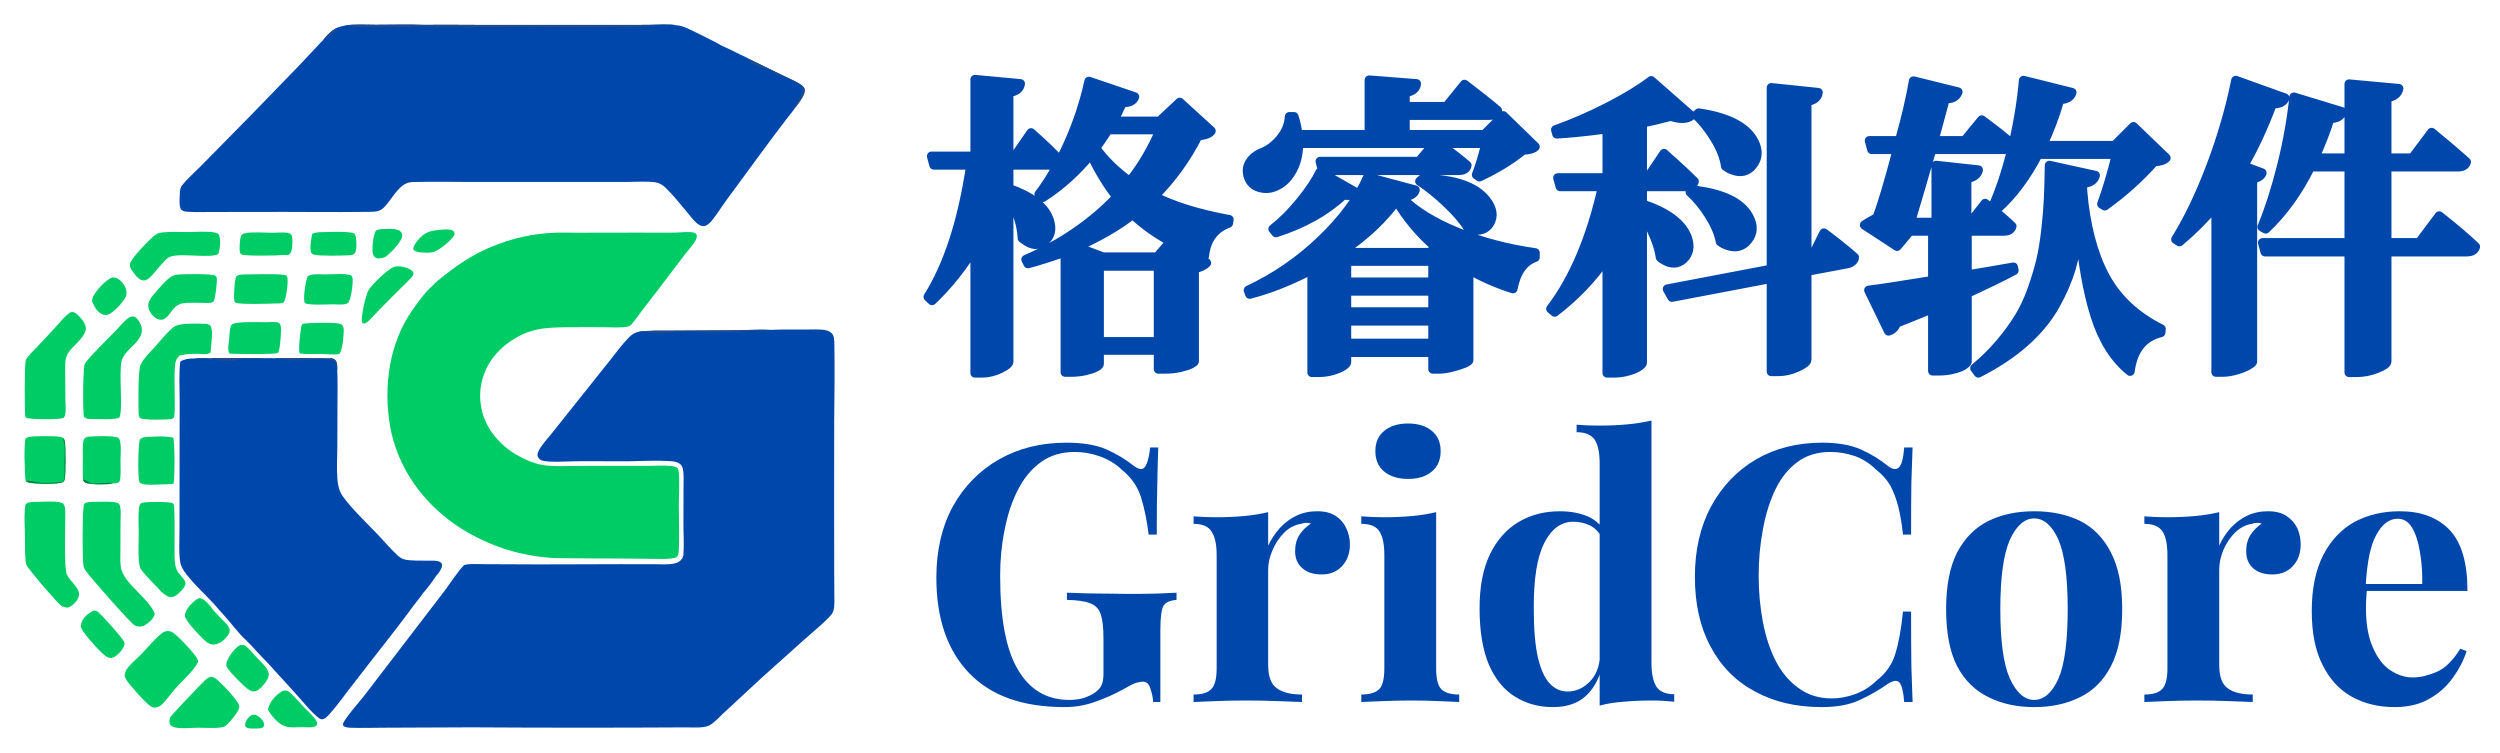 <svg xmlns="http://www.w3.org/2000/svg" xmlns:xlink="http://www.w3.org/1999/xlink" version="1.0" x="0" y="0" width="2400" height="722.956" viewBox="25.57 81.493 288.859 87.013" preserveAspectRatio="xMidYMid meet" color-interpolation-filters="sRGB"><g><defs><linearGradient id="92" x1="0%" y1="0%" x2="100%" y2="0%"><stop offset="0%" stop-color="#fa71cd"></stop> <stop offset="100%" stop-color="#9b59b6"></stop></linearGradient><linearGradient id="93" x1="0%" y1="0%" x2="100%" y2="0%"><stop offset="0%" stop-color="#f9d423"></stop> <stop offset="100%" stop-color="#f83600"></stop></linearGradient><linearGradient id="94" x1="0%" y1="0%" x2="100%" y2="0%"><stop offset="0%" stop-color="#0064d2"></stop> <stop offset="100%" stop-color="#1cb0f6"></stop></linearGradient><linearGradient id="95" x1="0%" y1="0%" x2="100%" y2="0%"><stop offset="0%" stop-color="#f00978"></stop> <stop offset="100%" stop-color="#3f51b1"></stop></linearGradient><linearGradient id="96" x1="0%" y1="0%" x2="100%" y2="0%"><stop offset="0%" stop-color="#7873f5"></stop> <stop offset="100%" stop-color="#ec77ab"></stop></linearGradient><linearGradient id="97" x1="0%" y1="0%" x2="100%" y2="0%"><stop offset="0%" stop-color="#f9d423"></stop> <stop offset="100%" stop-color="#e14fad"></stop></linearGradient><linearGradient id="98" x1="0%" y1="0%" x2="100%" y2="0%"><stop offset="0%" stop-color="#009efd"></stop> <stop offset="100%" stop-color="#2af598"></stop></linearGradient><linearGradient id="99" x1="0%" y1="0%" x2="100%" y2="0%"><stop offset="0%" stop-color="#ffcc00"></stop> <stop offset="100%" stop-color="#00b140"></stop></linearGradient><linearGradient id="100" x1="0%" y1="0%" x2="100%" y2="0%"><stop offset="0%" stop-color="#d51007"></stop> <stop offset="100%" stop-color="#ff8177"></stop></linearGradient><linearGradient id="102" x1="0%" y1="0%" x2="100%" y2="0%"><stop offset="0%" stop-color="#a2b6df"></stop> <stop offset="100%" stop-color="#0c3483"></stop></linearGradient><linearGradient id="103" x1="0%" y1="0%" x2="100%" y2="0%"><stop offset="0%" stop-color="#7ac5d8"></stop> <stop offset="100%" stop-color="#eea2a2"></stop></linearGradient><linearGradient id="104" x1="0%" y1="0%" x2="100%" y2="0%"><stop offset="0%" stop-color="#00ecbc"></stop> <stop offset="100%" stop-color="#007adf"></stop></linearGradient><linearGradient id="105" x1="0%" y1="0%" x2="100%" y2="0%"><stop offset="0%" stop-color="#b88746"></stop> <stop offset="100%" stop-color="#fdf5a6"></stop></linearGradient></defs><g fill="#0047AB" class="icon-text-wrapper icon-svg-group iconsvg" transform="translate(28.402,84.325)"><g class="iconsvg-imagesvg" transform="translate(0,0)"><g><rect fill="#0047AB" fill-opacity="0" stroke-width="2" x="0" y="0" width="93.6" height="81.35" class="image-rect"></rect> <svg x="0" y="0" width="93.6" height="81.35" filtersec="colorsb7401244666" class="image-svg-svg primary" style="overflow: visible;"><svg xmlns="http://www.w3.org/2000/svg" viewBox="4.731 5.181 2036.791 1770.217" preserveAspectRatio="none" display="block"><path fill="#0047AB" d="M 1880.63 772.997 C 1909.23 771.598 1938.1 772.058 1966.74 772.138 C 1983.76 772.186 2003.34 770.552 2020.05 773.989 C 2025.32 775.074 2029.94 777.557 2033.91 781.187 C 2040.49 787.196 2040.77 798.307 2040.93 806.737 C 2042.2 872.601 2041.12 938.739 2040.53 1004.62 L 2040.37 1210.03 L 2040.57 1371.26 L 2040.87 1434.91 C 2040.89 1446.98 2041.59 1459.53 2040.22 1471.53 C 2039.02 1481.98 2035.05 1487.74 2027.89 1495.13 C 2008.64 1514.97 1986.51 1532.85 1965.82 1551.18 L 1860.29 1645.74 C 1827.29 1675.63 1795.22 1706.55 1762.33 1736.57 C 1751.44 1746.5 1739.54 1760.48 1726.49 1767.4 C 1712.28 1774.93 1683.47 1772.23 1667.26 1772.39 C 1488.02 1773.44 1308.78 1773.4 1129.54 1772.26 L 910.684 1773.21 C 882.328 1773.22 853.551 1774.34 825.249 1773.32 C 819.698 1773.11 810.308 1772.68 806.426 1768.38 C 805.38 1767.23 805.285 1765.46 805.471 1763.96 C 806.779 1753.41 849.151 1705.25 858.461 1693.22 L 1059.19 1431.37 C 1070.94 1416.15 1098.78 1373.67 1110.64 1363.92 L 1111.91 1363.63 C 1126.05 1360.6 1142.2 1361.99 1156.67 1362.01 L 1225.46 1362.3 C 1317.82 1363.2 1410.28 1361.89 1502.65 1362.02 L 1585.74 1362.11 C 1602.66 1362.12 1622.02 1363.76 1638.55 1360.36 C 1646.73 1358.68 1652.83 1355.53 1657.71 1348.44 C 1660.18 1344.87 1661.06 1341.89 1661.41 1337.58 C 1663.46 1312.46 1661.32 1284.28 1661.45 1258.76 L 1661.7 1166.7 C 1661.61 1152.87 1662.96 1136.01 1659.96 1122.49 C 1658.57 1116.24 1655.56 1111.3 1649.96 1108.05 C 1641.75 1103.3 1630.31 1103.11 1621.11 1102.6 C 1588.82 1100.82 1556.01 1103.04 1523.68 1103.32 C 1479.54 1103.71 1435.32 1102.69 1391.22 1103.27 C 1370.03 1103.55 1324.42 1106.75 1306.34 1101.58 C 1301.8 1100.28 1296.74 1096.02 1295.21 1091.48 C 1293.25 1085.67 1296.04 1079.58 1298.82 1074.55 C 1306.95 1059.82 1319.38 1047.04 1329.8 1033.91 L 1386.18 963.179 L 1476.38 850.031 C 1491.74 830.897 1506.47 810.193 1523.62 792.694 C 1529.64 786.552 1536.56 781.159 1544.9 778.691 C 1546.43 778.24 1546.16 778.347 1547.92 778.067 C 1561.42 773.966 1620.57 774.97 1637.99 774.859 L 1791.96 773.961 C 1821.35 773.805 1851.32 771.523 1880.63 772.997 z"></path><path fill="#1f4c8c" d="M 1547.92 778.067 C 1561.42 773.966 1620.57 774.97 1637.99 774.859 L 1791.96 773.961 C 1821.35 773.805 1851.32 771.523 1880.63 772.997 C 1877.05 775.909 1853.44 774.573 1847.4 774.831 C 1833.14 775.439 1818.93 777.076 1804.67 777.832 C 1784.51 778.901 1764.03 779.045 1743.84 779.128 C 1715.19 779.244 1686.37 777.069 1657.76 777.55 C 1638.24 777.878 1618.65 781.522 1599.2 781.431 C 1582.07 781.35 1565.04 778.36 1547.92 778.067 z"></path><path fill="#0047AB" d="M 1011.37 6.106 C 1066.68 5.519 1122.06 6.332 1177.38 6.325 L 1487.38 6.18 C 1516.24 6.237 1545.13 6.423 1574 6.07 C 1590.31 5.87 1628.06 3.711 1642.27 6.952 C 1651.62 7.39 1660.19 10.231 1668.85 13.644 C 1677.44 17.029 1752.48 54.283 1755.77 57.401 C 1771.65 64.389 1787.22 72.259 1802.79 79.922 C 1810.7 83.819 1819.72 87.45 1827.1 92.15 L 1911.75 133.427 C 1925.36 140.096 1940.42 146.143 1953.25 154.154 C 1957.47 156.793 1964.04 161.326 1965.74 166.078 C 1968.15 172.825 1964.11 182.102 1960.79 187.962 C 1955.93 196.558 1949.65 204.56 1943.86 212.549 C 1935.94 224.009 1926.68 234.869 1918.25 245.986 C 1896.85 274.2 1875.18 302.529 1854.44 331.225 L 1768.03 448.882 C 1755.94 465.345 1745.37 483.185 1732.36 498.92 C 1727.61 504.659 1719.95 511.782 1712.11 512.108 C 1706 512.362 1700.05 508.754 1695.52 505.005 C 1685.57 496.787 1677.83 485.544 1669.56 475.717 C 1652.63 455.608 1634.86 433.109 1615.89 414.982 C 1608.86 408.265 1600.34 403.137 1590.55 401.86 C 1567.92 398.907 1540.23 400.973 1517.14 401.014 L 1379.24 401.06 L 1128.59 401.045 C 1080.96 400.969 1033.13 399.924 985.527 401.121 C 978.214 401.305 971.489 401.74 964.668 404.696 C 942.195 414.437 926.329 446.769 909.29 464.415 C 897.968 476.14 885.974 475.986 870.807 476.192 C 778.916 477.441 686.911 475.931 595.001 476.35 C 554.835 476.672 514.667 476.744 474.5 476.567 C 454.222 476.5 433.215 477.485 413.028 475.856 C 408.05 475.454 402.248 474.472 398.762 470.56 C 392.94 464.027 394.616 442.637 395.01 434.335 C 395.368 426.783 395.397 416.648 400.209 410.482 C 414.609 392.029 433.611 376.01 449.96 359.224 L 573.86 233.385 L 695.404 108.006 L 738.283 62.412 C 744.147 56.248 749.736 49.571 756.017 43.839 C 764.374 32.206 779.579 17.287 793.302 12.466 C 798.78 10.522 803.979 8.926 809.716 7.958 C 829.221 3.67 867.661 5.903 888.595 5.868 C 929.386 5.8 970.619 4.642 1011.37 6.106 z"></path><path fill="#1f4c8c" d="M1011.37 6.106C1066.68 5.519 1122.06 6.332 1177.38 6.325L1487.38 6.18C1516.24 6.237 1545.13 6.423 1574 6.07 1590.31 5.87 1628.06 3.711 1642.27 6.952 1624.17 7.779 1605.99 6.587 1587.87 7.187 1577.06 7.545 1567.13 11.519 1556.62 11.95 1516.58 13.592 1473.58 10.924 1433 11.28 1335.92 12.331 1238.84 12.52 1141.75 11.847 1130.24 13.467 1117.06 12.179 1105.36 12.11 1083.93 11.984 1062.4 12.338 1040.98 11.786 1030.79 11.522 1020.62 10.514 1010.42 10.386 994.798 10.19 979.067 11.236 963.425 11.398 939.399 11.647 915.37 11.13 891.352 11.372 875.694 11.53 859.907 12.459 844.262 11.811 832.57 11.327 821.304 8.966 809.716 7.958 829.221 3.67 867.661 5.903 888.595 5.868 929.386 5.8 970.619 4.642 1011.37 6.106zM1827.1 92.15 1911.75 133.427C1925.36 140.096 1940.42 146.143 1953.25 154.154 1957.47 156.793 1964.04 161.326 1965.74 166.078 1968.15 172.825 1964.11 182.102 1960.79 187.962 1955.93 196.558 1949.65 204.56 1943.86 212.549 1943.55 211.22 1942.93 209.289 1943.28 207.904 1944.87 201.593 1951.81 193.193 1955.07 187.229 1957.54 182.718 1959.21 178.053 1960.81 173.179 1959.72 168.447 1959.32 163.986 1957.43 159.43 1949.6 152.889 1908.84 133.941 1897.98 129.766 1899.35 131.394 1900.13 132.189 1900.89 134.195 1892.33 130.329 1885.61 123.178 1877.18 119.17 1871.17 116.31 1863.7 115.576 1857.27 113.684 1848.06 110.971 1839.92 106.602 1831.54 102.033 1830.82 100.316 1831.23 100.973 1830.19 99.616 1828.06 96.841 1827.23 95.675 1827.1 92.15zM756.017 43.839C764.374 32.206 779.579 17.287 793.302 12.466 786.453 20.351 779.703 28.865 771.106 34.928 767.137 37.727 762.684 39.439 758.826 42.45 757.944 43.139 757.069 43.493 756.017 43.839z"></path><path fill="#0047AB" d="M 632.324 844.171 C 653.769 843.816 675.493 844.549 696.882 843.628 C 716.269 844.282 735.668 844.524 755.065 844.354 C 761.663 844.348 769.466 845.184 775.888 844.26 C 780.846 845.224 784.385 846.133 787.308 850.517 C 791.545 856.871 791.003 865.925 791.02 873.257 C 792.421 903.002 791.739 932.936 791.575 962.706 C 791.677 997.885 791.565 1033.06 791.24 1068.24 C 791.04 1095.09 789.284 1122.89 791.579 1149.61 C 792.489 1160.21 794.528 1171.13 798.859 1180.9 C 810.118 1206.32 872.356 1265.81 894.5 1289.2 C 910.261 1305.85 924.914 1323.52 941.82 1339.08 C 946.662 1343.53 951.94 1347.76 958.339 1349.69 C 973.507 1354.26 1006.16 1353 1023.11 1353.21 C 1030.76 1353.3 1039.67 1352.69 1046.96 1355.34 C 1051.39 1356.95 1054.53 1359.9 1054.6 1364.87 C 1054.71 1372.39 1045.77 1385.81 1040.33 1390.78 C 1040.16 1390.93 1039.95 1391.02 1039.76 1391.14 C 1032.41 1403.27 1017.04 1423.44 1007.5 1433.91 C 1000.31 1445 991.234 1454.79 983.468 1465.46 C 951.18 1509.85 917.172 1552.81 883.374 1596.04 L 820.144 1677.52 C 805.622 1696.45 791.776 1715.84 776 1733.8 C 770.765 1739.76 762.988 1750.01 754.946 1751.77 C 750.725 1752.69 748.009 1751.29 744.719 1748.86 C 725.803 1734.89 702.513 1705.1 685.68 1686.64 L 615.338 1609.45 C 606.653 1600 597.167 1591.18 588.668 1581.59 C 580.039 1571.62 570.855 1562.22 561.527 1552.9 C 544.399 1537.82 525.054 1511.24 508.771 1493.42 C 499.649 1483.73 491.065 1473.45 482.306 1463.43 C 461.58 1440.49 438.84 1420.62 419.095 1396.38 C 410.114 1385.76 402.274 1376.2 397.6 1362.98 C 391.748 1342.81 394.493 1295.13 394.441 1272.22 L 394.601 1094.6 L 394.873 950.621 C 394.771 918.229 392.632 884.823 396.331 852.636 C 408.175 845.894 418.439 844.634 431.834 844.89 C 440.951 843.493 451.382 844.191 460.656 843.742 C 467.268 844.782 474.49 844.074 481.188 843.884 C 493.295 844.106 505.406 844.089 517.512 843.833 L 519.674 843.621 C 549.023 844.813 578.356 843.09 607.678 844.15 C 615.856 844.069 624.161 843.691 632.324 844.171 z"></path><path fill="#1f4c8c" d="M632.324 844.171C653.769 843.816 675.493 844.549 696.882 843.628 716.269 844.282 735.668 844.524 755.065 844.354 761.663 844.348 769.466 845.184 775.888 844.26 780.846 845.224 784.385 846.133 787.308 850.517 791.545 856.871 791.003 865.925 791.02 873.257 786.526 866.897 789.254 856.175 782.552 851.172 771.527 842.942 698.188 850.247 679.165 849.745 668.588 849.466 658.83 846.66 648.457 845.8 644.028 845.432 635.77 846.701 632.324 844.171zM517.512 843.833 519.674 843.621C549.023 844.813 578.356 843.09 607.678 844.15 603.524 847.168 568.369 845.156 559.855 845.835 547.048 846.856 534.491 850.557 521.646 851.087 513.192 851.436 504.813 850.544 496.471 849.203 488.079 847.854 479.289 845.455 470.802 845.199 458.049 844.814 444.436 846.968 431.834 844.89 440.951 843.493 451.382 844.191 460.656 843.742 467.268 844.782 474.49 844.074 481.188 843.884 493.295 844.106 505.406 844.089 517.512 843.833z"></path><path fill="#00CC66" d="M1166.04 569.458C1207.37 551.442 1248.28 538.716 1293.09 532.612 1309.81 530.341 1326.64 528.947 1343.5 528.436 1361.16 527.992 1378.9 528.738 1396.57 528.671L1547.39 528.415C1578.15 528.408 1608.97 528.82 1639.73 528.441 1651.21 528.299 1662.76 526.755 1674.22 526.963 1679.06 527.051 1685.19 527.27 1689.65 529.232 1692.05 530.289 1693.94 532.139 1694.72 534.673 1696.19 539.404 1693.77 544.858 1691.41 548.869 1684.81 560.076 1675.33 570.46 1667.29 580.734 1655.49 595.849 1643.84 611.084 1632.35 626.438 1608.55 658.205 1584.41 689.727 1559.95 720.998 1550.89 732.699 1542.63 745.399 1532.97 756.581 1529.72 760.341 1527.28 763.076 1522.35 764.417 1507.16 768.546 1477.68 766.191 1460.99 766.194 1430.37 766.2 1399.72 765.83 1369.1 766.25 1310.28 767.055 1271.89 769.223 1222.17 804.772 1203.89 817.844 1186.42 835.39 1174.64 854.679 1151.28 892.923 1144.57 935.169 1155.45 978.614 1166.91 1024.36 1200.95 1062.92 1240.89 1086.58 1260.64 1098.29 1283.65 1108.31 1306.28 1112.44 1333.48 1117.41 1371.54 1114.93 1399.69 1114.96L1569.11 1114.91C1586.92 1114.84 1624.2 1112.24 1639.73 1116.97 1645.75 1118.8 1647.37 1120.08 1648.86 1126.21 1652.68 1141.86 1649.82 1195.11 1649.8 1214.17 1649.78 1251.14 1651.6 1291.13 1649.8 1327.68 1649.58 1332.07 1649.06 1337.82 1646.76 1341.61 1644.46 1345.38 1639.05 1346.41 1634.99 1347.16 1619.73 1349.96 1602.83 1348.71 1587.33 1348.68 1557.43 1348.64 1527.54 1348.35 1497.65 1347.81 1456.91 1347.46 1416.24 1347.93 1375.49 1347.19 1359.86 1346.9 1344.2 1347.24 1328.6 1346.13 1241.83 1340.27 1158.24 1311.14 1086.61 1261.82 1002.46 1202.64 941.363 1116.26 923.695 1013.96 906.881 916.594 921.443 806.247 979.421 724.083 993.827 703.667 1009.66 680.632 1028.49 664.023 1038.02 653.29 1050.58 643.474 1061.85 634.613 1094.76 608.719 1127.88 587.025 1166.04 569.458zM175.385 1205.52C188.645 1205.34 229.446 1203.3 239.704 1208.32 243.996 1210.42 244.974 1215.37 245.668 1219.69 247.549 1231.42 246.22 1244.71 246.135 1256.65L245.841 1325.3C245.801 1339.12 244.996 1353.54 246.562 1367.26 251.521 1410.72 318.518 1446.83 332.377 1487.52 327.635 1501.71 316.998 1509.86 304.419 1517.06 296.877 1519.42 289.303 1520.11 282.109 1516.17 270.638 1509.87 177.805 1403.31 164.16 1385.96 160.391 1381.16 154.787 1374.37 153.293 1368.38 149.868 1354.62 149.787 1216.73 154.601 1210.91 159.24 1205.3 168.814 1205.8 175.385 1205.52zM10.674 994.777C8.777 993.813 8.055 993.513 7.083 991.454 4.316 985.591 4.832 857.162 7.76 849.152 9.423 844.603 13.906 839.655 17.056 836.032 24.08 827.954 32.003 820.549 39.351 812.752 52.71 798.579 65.708 784.128 79.144 770.003 88.861 759.788 97.631 748.605 107.767 738.804 112.057 734.656 116.437 730.888 121.727 728.076 127.833 727.496 132.245 729.814 136.889 733.632 145.235 740.494 158.443 756.718 158.991 767.766 159.858 785.219 138.286 804.104 127.174 815.782 108.215 834.856 106.894 845.338 106.971 871.53L107.552 948.342C107.663 959.602 109.112 972.049 107.571 983.161 106.98 987.422 106.008 990.486 103.474 993.974 93.609 999.213 23.444 998.058 10.674 994.777zM395.208 837.153C390.314 841.411 386.765 846.251 384.899 852.5 377.715 876.575 386.562 984.036 379.975 993.48 377.805 996.591 373.529 997.191 370.01 997.618 359.788 998.857 301.279 1000.35 295.232 994.43 291.272 990.554 291.442 981.805 291.465 976.559 291.559 954.661 289.407 875.284 296.929 859.939 304.926 843.624 319.988 829.725 332.139 816.34 343.888 803.397 354.401 789.639 366.857 777.304 372.281 771.934 378.527 765.811 385.577 762.641 400.758 755.815 436.651 757.151 453.672 757.362 459.15 757.43 468.492 757.727 472.026 762.516 480.725 774.304 473.081 812.943 472.735 828.02L472.712 829.522C467.861 834.467 461.44 833.669 454.96 833.951 436.082 832.054 413.667 833.269 395.208 837.153zM34.206 1205.44C50.003 1205.09 85.607 1202.57 99.035 1208.12 108.764 1212.14 107.205 1232 107.25 1240.9 107.382 1267.08 103.943 1368.77 110.758 1386.52 117.075 1402.97 134.515 1413.69 140.551 1430.15 142.742 1436.13 142.19 1442.02 139.463 1447.72 134.464 1458.18 124.492 1467.62 113.572 1471.27 106.923 1470.85 101.218 1469.94 95.884 1465.65 83.668 1455.82 16.878 1377.48 10.715 1366.1 8.344 1361.72 7.782 1357.05 7.294 1352.18 5.416 1333.44 6.314 1313.66 5.974 1294.79 5.57 1272.28 3.886 1248.85 5.322 1226.43 5.593 1222.2 5.82 1213.66 8.814 1210.48 14.176 1204.78 26.889 1205.7 34.206 1205.44zM274.03 739.277C276.789 739.284 279.968 739.103 282.463 740.472 289.165 744.15 296.007 755.665 298.144 762.8 309.656 801.233 257.46 818.387 249.089 850.383 241.18 880.61 253.14 975.052 243.255 993.087 234.403 999.708 189.958 996.96 176.864 997.066 173.514 997.14 170.163 997.059 166.821 996.825 162.801 996.521 156.713 995.405 154.46 991.55 150.697 985.109 151.7 868.865 155.849 859.543 161.809 846.15 221.37 788.14 235.69 773.3 243.748 764.949 251.103 755.549 259.794 747.874 264.233 743.955 268.407 741.261 274.03 739.277zM361.874 1530.3C366.345 1530.27 370.406 1530.39 374.609 1532.11 385.828 1536.73 435.116 1589.27 439.826 1600.96 441.043 1603.97 441.782 1606.47 440.353 1609.51 431.225 1628.95 398.534 1658.09 383.469 1675.38 372.346 1688.14 360.295 1705.83 347.998 1716.7 344.516 1719.79 340.177 1721.03 335.846 1722.47 331.733 1722.76 328.257 1722.75 324.459 1720.94 311.994 1715 270.485 1667.48 261.635 1654.18 259.271 1650.63 257.78 1646.6 256.27 1642.63 257.19 1637.27 258.359 1631.14 261.44 1626.54 270.799 1612.57 286.486 1600.6 298.249 1588.51 314.815 1571.5 330.212 1551.79 348.661 1536.77 352.846 1533.37 356.594 1531.48 361.874 1530.3zM348.346 1430.94C338.035 1419.04 298.466 1381.17 294.995 1369.91 289.378 1351.69 291.92 1303.17 291.868 1282.28 291.822 1263.32 290.546 1243.4 292.193 1224.54 292.607 1219.79 293.272 1215.02 295.398 1210.72 297.842 1208.96 299.973 1207.99 302.916 1207.27 312.101 1205.04 371.417 1204.67 377.144 1208.74 379.904 1210.69 380.281 1213.15 381.057 1216.3 382.597 1248.9 381.787 1281.76 381.949 1314.41 382.032 1331.08 381.014 1349.47 384.134 1365.9 385.262 1371.84 387.773 1377.43 391.136 1382.44 403.751 1401.23 419.891 1405.82 400.07 1427.62 393.803 1434.51 384.324 1444.09 374.541 1444.95 365.031 1445.79 355.103 1436.79 348.346 1430.94zM354.188 602.789C341.986 614.716 328.752 634.326 317.261 643.511 312.904 646.993 307.789 649.285 302.11 648.501 290.947 646.96 282.81 634.502 276.724 626.061 272.094 619.641 268.392 614.778 270.015 606.39 272.641 592.818 322.527 541.484 334.76 533.148 340.644 529.138 347.244 528.458 354.164 527.755 373.622 525.777 394.191 527.09 413.766 526.993 432.682 526.9 465.558 524.577 482.742 528.1 486.153 528.8 491.164 529.815 493.026 532.982 499.397 543.819 495.831 570.101 492.327 581.795 476.204 594.098 397.847 579.327 372.387 588.545 364.498 591.401 359.428 596.46 354.188 602.789zM472.197 1645.18C480.698 1645 485.67 1649.45 491.647 1654.82 503.218 1665.21 544.856 1707.13 544.885 1720.51 544.907 1730.52 523.498 1756.14 515.762 1763.8 512.787 1766.75 509.361 1769.65 505.352 1771.03 491.927 1775.65 457.573 1773.21 441.5 1773.24 425.126 1773.19 392.212 1777.07 377.966 1770.86 374.354 1769.29 371.429 1766.95 370.073 1763.15 368.099 1757.63 369.412 1751.01 371.919 1745.87 373.857 1741.9 451.042 1660.51 458.849 1653.5 463.122 1649.66 466.76 1647.2 472.197 1645.18zM397.531 633.422C411.096 632.842 476.263 631.307 484.728 636.864 487.223 638.502 487.82 640.455 488.197 643.304 489.26 651.329 484.684 696.453 480.222 701.459 478.306 703.61 475.46 704.445 472.699 704.865 465.974 705.889 458.519 705.137 451.713 705.014 438.586 704.776 425.425 704.445 412.306 705.146 398.254 705.897 389.539 708.666 379.917 719.322 371.497 728.336 363.403 745.923 349.894 747.432 342.881 748.215 335.991 744.704 330.712 740.379 322.589 733.727 316.614 723.866 315.918 713.253 315.236 702.872 321.542 693.225 328.01 685.642 338.983 672.777 361.919 644.21 377.129 637.088 383.503 634.103 390.634 633.963 397.531 633.422zM7.761 1153.01C4.638 1141.4 2.972 1051.88 7.58 1046.13 9.253 1044.04 13.617 1042.68 16.094 1042.09 26.745 1039.57 77.497 1039.81 89.489 1041.15 94.175 1041.67 98.542 1042.48 102.645 1044.95 104.798 1048.2 105.831 1051.15 106.372 1055.01 108.304 1068.8 108.455 1135.3 105.941 1147.72 105.39 1150.44 104.666 1152.47 103.123 1154.77 91.011 1162.5 31.127 1160.26 15.976 1156.82 12.902 1156.12 10.071 1155.22 7.761 1153.01z"></path><path fill="#057f41" d="M 102.645 1044.95 C 104.798 1048.2 105.831 1051.15 106.372 1055.01 C 108.304 1068.8 108.455 1135.3 105.941 1147.72 C 105.39 1150.44 104.666 1152.47 103.123 1154.77 C 91.011 1162.5 31.127 1160.26 15.976 1156.82 C 12.902 1156.12 10.071 1155.22 7.761 1153.01 C 20.057 1150.49 34.249 1156.78 47.576 1157.47 C 65.863 1158.42 83.651 1156.9 101.742 1154.34 C 103.557 1151.82 104.264 1148.63 104.569 1145.58 C 105.94 1131.84 104.947 1118.01 105.069 1104.25 C 105.19 1090.56 106.219 1076.66 105.433 1063 C 105.125 1057.66 101.832 1051.22 102.425 1046.34 C 102.481 1045.87 102.572 1045.41 102.645 1044.95 z"></path><path fill="#00CC66" d="M 151.937 1149.69 C 150.621 1130.71 151.417 1111.48 151.492 1092.46 C 151.539 1080.46 150.581 1067.25 152.221 1055.4 C 152.678 1052.1 153.542 1048.54 155.724 1045.92 C 158.813 1042.21 164.26 1041.39 168.796 1041.15 C 183.958 1040.36 228.613 1038.23 240.94 1044.48 C 244.218 1048.48 245.405 1053.57 246.041 1058.62 C 247.814 1072.69 246.109 1087.77 246.022 1102 C 245.938 1115.9 247.151 1130.49 245.717 1144.29 C 245.315 1148.15 244.8 1152.73 242.327 1155.82 C 237.101 1159.12 231.742 1159.12 225.774 1159.25 C 213.605 1162.06 169.187 1162.68 157.758 1157.02 C 154.336 1155.32 153.14 1153.2 151.937 1149.69 z"></path><path fill="#057f41" d="M 151.937 1149.69 C 161.94 1149.63 165.144 1157.63 173.951 1158.81 C 183.579 1160.1 220.184 1155.31 225.774 1159.25 C 213.605 1162.06 169.187 1162.68 157.758 1157.02 C 154.336 1155.32 153.14 1153.2 151.937 1149.69 z"></path><path fill="#00CC66" d="M328.244 1041.44C344.783 1040.64 362.56 1040.3 378.797 1043.79 382.639 1059.57 382.924 1144.11 379.538 1159.81 368.163 1161.4 356.582 1161.35 345.115 1161.66 331.502 1161.88 312.474 1164.21 299.641 1159.72 297.344 1158.92 294.813 1157.78 293.771 1155.52 288.954 1145.07 290.436 1059.03 294.882 1048.18 302.653 1040.59 317.988 1041.87 328.244 1041.44zM626.027 753.086C630.932 753.284 641.639 752.606 645.227 756.038 650.921 761.484 649.73 773.819 649.384 781.026 648.954 790.002 647.183 825.733 641.61 830.921 637.057 835.158 532.777 833.572 520.645 832.697L519.97 832.389C513.291 820.838 519.653 801.974 519.828 789.095 519.833 788.76 519.83 788.426 519.831 788.091 520.688 779.922 520.614 766.554 525.651 759.921 533.27 749.887 608.492 754.932 624.695 753.232L626.027 753.086zM565.469 633.478C580.747 633.427 654.282 631.121 662.614 636.243 664.911 637.656 665.428 640.163 665.883 642.671 667.855 653.516 662.845 694.348 656.898 703.291 650.617 707.507 640.862 706.445 633.5 706.6 618.706 707.387 545.782 709.283 535.693 704.793 533.612 703.867 533.038 702.616 532.437 700.509 530.044 692.117 532.698 644.691 537.508 638.351 541.736 632.777 558.824 633.688 565.469 633.478zM759.597 633.498C776.276 633.598 812.017 630.238 825.961 635.947 828.822 638.824 829.391 642.105 829.734 646.061 830.69 657.055 826.054 697.954 817.872 705.323 811.441 711.116 788.82 708.765 780.5 708.739 767.276 708.797 720.94 711.441 710.879 706.105 709.356 705.298 708.901 704.025 708.468 702.414 705.562 691.626 711.295 647.721 717.059 638.005 726.991 631.04 747.875 633.527 759.597 633.498zM705.958 757.11C718.517 755.358 795.21 752.686 801.984 759.231 806.246 763.347 807.635 769.527 807.418 775.262 806.967 787.188 804.703 825.367 795.94 833.506 792.74 834.568 789.609 834.786 786.261 834.841 774.412 835.035 762.439 833.598 750.557 833.418 733.399 833.157 715.783 834.395 698.72 832.647 697.749 832.147 697.037 832.002 696.469 830.989 692.774 824.401 698.379 773.508 700.786 763.948 701.718 760.243 702.742 759.092 705.958 757.11zM938.827 613.435C939.304 613.385 939.781 613.329 940.259 613.286 951.504 612.291 970.585 616.627 979.126 624.308 981.292 626.256 983.283 629.377 982.796 632.45 982.207 636.17 977.688 640.916 975.172 643.728 965.2 654.876 953.649 665.097 943.063 675.703 921.935 696.721 901.079 718.011 880.5 739.568 875.113 745.172 867.472 754.917 859.767 756.775 857.5 757.321 856.343 756.943 854.377 755.859 853.853 754.767 853.382 753.773 853.121 752.583 850.332 739.87 862.681 683.828 870.032 672.633 880.119 657.271 912.362 626.307 928.31 617.112 931.717 615.147 935.023 614.252 938.827 613.435zM444.871 1447.25C456.515 1448.76 464.94 1460.09 472.582 1468.19 480.167 1479.87 491.715 1491.26 501.631 1501.02 507.952 1507.91 517.916 1516.28 520.353 1525.5 521.579 1530.14 520.034 1534.76 517.638 1538.76 511.302 1549.31 498.583 1560.32 486.489 1563.34 478.381 1565.36 472.185 1563.85 465.189 1559.58 453.778 1552.6 410.875 1506.49 408.502 1494.34 406.493 1484.05 413.952 1474.98 419.25 1466.91 427.276 1458.94 433.859 1450.94 444.871 1447.25zM569.772 1575.85C576.655 1582.86 582.866 1590.49 589.581 1597.66 596.318 1604.85 603.786 1611.7 609.984 1619.34 615.351 1625.95 619.85 1634 618.64 1642.81 617.174 1653.5 602.228 1671.22 593.476 1677.48 589.185 1680.54 583.647 1682.93 578.295 1681.8 573.467 1680.79 568.78 1678.1 564.864 1675.15 554.85 1667.61 521.251 1633.52 515.123 1623.64 512.021 1618.64 511.311 1615.08 512.857 1609.34 516.345 1596.37 532.625 1573.49 544.482 1566.84 549.582 1563.97 553.767 1564.9 559.107 1566.51 562.707 1569.57 566.33 1572.6 569.772 1575.85zM177.214 1479.16C180.291 1478.9 183.951 1478.67 186.795 1480.09 194.532 1483.94 253.313 1549.95 255.811 1558.3 257.182 1562.89 254.835 1568.72 252.602 1572.64 246.493 1583.36 236.079 1594.38 224.079 1597.78 220.699 1597.79 217.546 1597.75 214.373 1596.45 200.313 1590.68 161.335 1544.68 151.755 1530.7 149.362 1527.21 147.676 1523.27 145.976 1519.42 146.387 1515.92 146.86 1512.44 147.972 1509.09 152.335 1495.92 165.318 1485.29 177.214 1479.16zM553.86 584.657C550.691 583.426 548.243 582.879 546.902 579.402 544.035 571.971 545.695 542.943 549.727 535.598 551.728 531.951 556.003 530.725 559.798 529.834 575.772 526.085 610.638 528.853 628.467 528.836 639.308 528.825 650.508 527.551 661.304 528.367 665.075 528.652 669.443 529.28 672.738 531.252 675.728 533.04 676.993 536.087 677.643 539.381 679.402 548.29 678.45 573.602 672.993 580.652 671.313 582.822 668.887 584.013 666.446 585.131 656.565 583.646 643.809 585.65 633.545 585.852 607.24 586.37 580.054 586.973 553.86 584.657zM655.259 1680.29C657.148 1680.05 659.041 1679.82 660.945 1679.74 666.462 1679.51 670.046 1683.01 673.886 1686.5 685.416 1696.97 695.633 1709.33 706.396 1720.63 716.436 1731.18 728.862 1741.88 737.224 1753.66 739.07 1756.26 740.8 1759.74 740.735 1763.02 740.697 1764.94 739.755 1766.91 738.363 1768.19 731.833 1774.18 712.467 1771.9 703.91 1771.8 690.322 1771.99 673.514 1773.95 660.47 1769.87 642.432 1764.23 625.4 1743.45 616.733 1727.44 617.371 1724.79 618.085 1722.09 619.027 1719.53 624.811 1703.82 640.147 1687.18 655.259 1680.29zM745.731 527.417C762.816 527.235 821.556 524.224 833.968 530.441 836.315 533.257 837.2 536.112 837.845 539.707 839.434 548.578 841 573.737 834.589 581.111 830.76 585.516 822.62 585.162 817.247 585.528 799.7 586.539 751.177 587.23 735.384 584.408 732.12 583.824 728.382 583.164 726.472 580.206 720.34 570.711 725.768 542.229 728.02 531.455 733.947 528.782 739.336 528 745.731 527.417zM225.294 641.178C229.245 641 232.621 641.311 236.284 642.922 246.815 647.553 255.364 658.18 259.227 668.861 261.723 675.763 262.401 683.669 259.063 690.416 252.174 704.342 227.789 730.573 213.19 735.26 208.857 735.446 203.958 735.496 199.933 733.714 186.859 727.927 179.417 713.007 174.178 700.538 175.12 696.155 175.964 691.57 178.061 687.568 185.715 672.952 209.781 646.487 225.294 641.178zM910.333 519.439C910.913 519.41 911.492 519.371 912.073 519.352 923.349 518.973 941.954 517.528 950.48 525.947 953.368 528.8 954.715 532.608 954.439 536.64 953.502 550.36 928.075 576.668 917.6 585.16 914.282 588.487 909.463 590.702 904.999 591.971 899.287 593.596 892.489 594.476 887.214 591.175 883.337 588.749 881.231 584.492 880.313 580.141 877.848 568.455 881.687 533.397 888.017 523.671 894.432 519.052 902.74 519.751 910.333 519.439zM1048.11 521.58C1057.44 520.736 1074.33 518.499 1082.3 523.841 1084.4 525.246 1085.57 527.08 1085.9 529.599 1086.41 533.533 1083.48 537.857 1081.2 540.757 1072.02 552.452 1049.6 570.433 1035.89 576.174 1031.55 577.994 1026.25 578.235 1021.59 578.733 1011.19 579.012 998.444 579.228 988.61 575.425 985.194 574.104 983.669 572.899 982.163 569.661 982.604 560.646 990.307 551.556 995.961 544.908 1010.64 527.646 1025.81 523.268 1048.11 521.58zM580.392 1740.17C586.386 1740.92 589.936 1742.63 594.631 1746.28 600.164 1750.59 606.67 1757.26 607.268 1764.56 607.501 1767.24 606.532 1769.89 604.622 1771.8 600.734 1775.62 594.128 1775.03 589.081 1775.2 581.633 1775.18 569.363 1776.48 562.94 1772.67 561.121 1771.59 559.901 1769.82 559.48 1767.75 558.509 1762.98 561.37 1757.39 563.815 1753.42 568.168 1746.35 572.079 1742.08 580.392 1740.17z"></path></svg></svg> </g></g> <g transform="translate(104.405,6.35)"><g fill-rule="" stroke="#0047AB" class="tp-name iconsvg-namesvg" transform="translate(0,0)"><g transform="scale(1.06)"><g><path d="M14.18-19.62L9.53-19.62 9.53-17.07Q13.25-15.77 13.95-13.58L13.95-13.58Q14.41-12.15 13.45-11.36L13.45-11.36Q12.45-10.53 11.26-11.46L11.26-11.46Q11.12-11.52 10.99-11.65L10.99-11.65Q10.89-13.85 9.53-16.2L9.53-16.2 9.53 1.79Q9.53 2.13 8.55 2.59 7.57 3.05 6.61 3.05L6.61 3.05 5.84 3.05 5.84-10.72Q3.82-7.37 1.16-4.85L1.16-4.85 0.73-5.25Q4.02-10.49 5.38-19.62L5.38-19.62 1.36-19.62 1.1-20.59 5.84-20.59 5.84-28.95 10.79-28.49Q10.69-27.69 9.53-27.53L9.53-27.53 9.53-20.59 10.19-20.59 11.95-23.14Q13.98-21.35 15.07-20.15L15.07-20.15Q14.94-19.62 14.18-19.62L14.18-19.62ZM19.79-9.6L25.7-9.6 27.16-11.29Q24.74-12.62 23.04-14.24L23.04-14.24Q20.52-12.29 16.9-10.69L16.9-10.69 19.79-9.6ZM19.39-8.6L19.39-0.37 25.83-0.37 25.83-8.6 19.39-8.6ZM26.03-23.47L26.03-23.47 20.35-23.47Q19.56-22.25 18.99-21.48L18.99-21.48Q20.39-19.52 22.71-17.83L22.71-17.83Q24.7-20.32 26.03-23.47ZM25.96-24.4L28.16-26.46 31.58-23.34Q31.31-22.91 30.15-22.81L30.15-22.81Q28.26-19.09 25.37-16.2L25.37-16.2Q28.59-14.58 33.54-13.68L33.54-13.68 33.47-13.28Q31.14-12.42 30.85-9.7L30.85-9.7Q29.72-10.09 29.42-10.23L29.42-10.23 31.08-8.96Q30.71-8.53 29.75-8.33L29.75-8.33 29.75 1.76Q29.75 1.86 29.37 2.06 28.99 2.26 28.21 2.44 27.43 2.62 26.53 2.62L26.53 2.62 25.83 2.62 25.83 0.56 19.39 0.56 19.39 2.06Q19.39 2.19 19.04 2.39 18.69 2.59 17.95 2.77 17.2 2.96 16.34 2.96L16.34 2.96 15.67 2.96 15.67-10.16Q13.38-9.33 11.62-8.87L11.62-8.87 11.39-9.33Q17.23-11.85 21.32-16.14L21.32-16.14Q19.92-17.86 18.46-20.79L18.46-20.79Q16.14-17.96 13.25-16.1L13.25-16.1 12.82-16.44Q14.54-18.69 16.02-21.98 17.5-25.27 18.26-28.75L18.26-28.75 23.24-27.06Q23.01-26.4 21.91-26.43L21.91-26.43Q21.28-25.07 20.92-24.4L20.92-24.4 25.96-24.4ZM54.25-20.02L55.88-21.98 41.11-21.98Q41.11-20.29 40.44-19.08 39.78-17.86 38.75-17.37L38.75-17.37Q37.85-16.9 36.89-17.17 35.93-17.43 35.63-18.36L35.63-18.36Q35.36-19.22 35.79-19.91 36.22-20.59 37.05-20.95L37.05-20.95Q38.18-21.35 39.11-22.46 40.04-23.57 40.11-24.9L40.11-24.9 40.61-24.9Q40.91-24.01 41.04-22.94L41.04-22.94 48.81-22.94 48.81-28.89 53.96-28.49Q53.89-27.69 52.73-27.53L52.73-27.53 52.73-26 57.24-26 59.2-28.42Q61.39-26.76 62.79-25.57L62.79-25.57Q62.65-25.04 61.86-25.04L61.86-25.04 52.73-25.04 52.73-22.94 61.36-22.94 63.42-25 66.9-21.62Q66.57-21.28 65.58-21.25L65.58-21.25Q63.65-19.66 60.83-18.33L60.83-18.33 60.5-18.56Q61.06-19.99 61.53-21.98L61.53-21.98 56.38-21.98Q58.57-20.39 59.47-19.59L59.47-19.59Q59.37-19.03 58.54-19.03L58.54-19.03 43.73-19.03 43.46-20.02 54.25-20.02ZM54.32-17.86L54.32-17.86 54.65-18.13Q59.83-18.06 61.59-15.74L61.59-15.74Q62.59-14.44 61.96-13.31L61.96-13.31Q61.33-12.25 59.9-12.62L59.9-12.62Q59.77-12.65 59.63-12.72L59.63-12.72Q58.87-13.95 57.33-15.42 55.78-16.9 54.32-17.86ZM38.65-12.25L38.65-12.25 38.32-12.65Q39.81-13.81 41.27-15.59 42.73-17.37 43.46-18.86L43.46-18.86 47.25-16.7Q46.92-16.17 46.02-16.37L46.02-16.37Q43.13-13.68 38.65-12.25ZM46.78-10.09L55.45-10.09 56.01-10.72Q53.42-12.95 51.8-15.77L51.8-15.77Q49.67-12.82 46.09-10.36L46.09-10.36 46.78-10.09ZM46.35-2.62L46.35-0.2 55.75-0.2 55.75-2.62 46.35-2.62ZM46.35-9.13L46.35-6.87 55.75-6.87 55.75-9.13 46.35-9.13ZM55.75-5.88L46.35-5.88 46.35-3.62 55.75-3.62 55.75-5.88ZM48.64-18.29L48.64-18.29 53.82-16.9Q53.69-16.27 52.29-16.1L52.29-16.1Q54.55-13.85 58.49-12.27 62.42-10.69 66.9-10.06L66.9-10.06 66.9-9.56Q65.01-8.9 64.48-6.14L64.48-6.14Q62.02-6.91 59.67-8.23L59.67-8.23 59.67 1.66Q59.63 1.79 59.12 2.01 58.6 2.22 57.81 2.42 57.01 2.62 56.41 2.62L56.41 2.62 55.75 2.62 55.75 0.8 46.35 0.8 46.35 1.86Q46.35 2.03 45.99 2.27 45.62 2.52 44.87 2.76 44.13 2.99 43.23 2.99L43.23 2.99 42.57 2.99 42.57-8.23Q39.11-6.41 35.79-5.54L35.79-5.54 35.63-5.98Q40.04-8.04 43.6-11.46 47.15-14.88 48.64-18.29ZM84.47-25.07L84.47-25.07 84.73-25.3Q89.48-24.6 90.74-22.21L90.74-22.21Q91.51-20.75 90.61-19.62L90.61-19.62Q89.78-18.56 88.39-19.09L88.39-19.09Q88.02-19.22 87.66-19.49L87.66-19.49Q87.46-20.88 86.53-22.43 85.6-23.97 84.47-25.07ZM83.8-16.67L83.8-16.67 84.04-16.9Q88.88-16.37 90.18-14.01L90.18-14.01Q90.98-12.55 90.08-11.46L90.08-11.46Q89.22-10.36 87.79-10.89L87.79-10.89Q87.42-11.02 87.09-11.26L87.09-11.26Q86.83-12.62 85.88-14.13 84.93-15.64 83.8-16.67ZM83.34-17.27L78.59-17.27 78.59-15.37Q82.68-14.01 83.51-11.65L83.51-11.65Q83.97-10.23 83.04-9.36L83.04-9.36Q82.11-8.53 80.85-9.33L80.85-9.33Q80.68-9.43 80.55-9.56L80.55-9.56Q80.25-11.62 78.59-14.34L78.59-14.34 78.59 1.93Q78.59 2.06 78.23 2.32 77.86 2.59 77.08 2.82 76.3 3.05 75.44 3.05L75.44 3.05 74.74 3.05 74.74-9.56Q72.35-6.11 69.03-3.59L69.03-3.59 68.6-3.95Q72.35-8.87 74.24-17.27L74.24-17.27 69.63-17.27 69.36-18.23 74.74-18.23 74.74-23.57Q71.25-23.11 69.26-23.01L69.26-23.01 69.13-23.47Q71.88-24.44 74.86-25.96 77.83-27.49 79.55-28.82L79.55-28.82 83.9-25Q83.21-24.44 81.68-24.94L81.68-24.94Q79.79-24.44 78.59-24.21L78.59-24.21 78.59-18.23 79.16-18.23 80.95-20.88Q83.01-19.06 84.24-17.83L84.24-17.83Q84.07-17.27 83.34-17.27L83.34-17.27ZM96.52-8.96L96.79-9.03 98.38-12.22Q100.47-10.66 101.7-9.56L101.7-9.56Q101.7-9.33 101.47-9.13 101.24-8.93 100.94-8.87L100.94-8.87 96.52-8.04 96.52 1.59Q96.52 1.93 95.48 2.41 94.43 2.89 93.4 2.89L93.4 2.89 92.64 2.89 92.64-7.27 81.81-5.21 81.31-6.11 92.64-8.27 92.64-28.06 97.75-27.53Q97.65-26.73 96.52-26.56L96.52-26.56 96.52-8.96ZM117.27-14.84L117.27-14.84 116.81-15.14Q118-17.83 118.9-21.5 119.8-25.17 120.13-28.85L120.13-28.85 125.41-27.53Q125.18-26.79 124.08-26.76L124.08-26.76Q123.35-24.17 122.19-21.75L122.19-21.75 130.06-21.75 132.12-23.81 135.67-20.39Q135.3-20.02 134.37-19.99L134.37-19.99Q131.98-17.3 128.99-15.17L128.99-15.17 128.66-15.37Q129.56-17.86 130.26-20.79L130.26-20.79 121.72-20.79Q119.8-17.1 117.27-14.84ZM119.03-8.5L119.03-8.5 119.1-8.13Q117.31-7.17 113.99-5.64L113.99-5.64 113.99 1.83Q113.95 1.96 113.62 2.19 113.29 2.42 112.53 2.62 111.76 2.82 110.9 2.82L110.9 2.82 110.23 2.82 110.23-3.98Q107.08-2.72 106.28-2.39L106.28-2.39Q106.02-1.69 105.42-1.53L105.42-1.53 103.26-5.98Q104.96-6.18 110.23-7.04L110.23-7.04 110.23-12.42 107.74-12.42 106.35-10.76 102.8-13.08Q103.2-13.38 104.16-13.88L104.16-13.88Q104.96-15.94 106.38-21.32L106.38-21.32 103.59-21.32 103.33-22.28 106.62-22.28Q107.64-25.93 108.14-28.79L108.14-28.79 112.99-27.59Q112.69-26.79 111.6-26.86L111.6-26.86Q111.06-24.8 110.37-22.28L110.37-22.28 113.72-22.28 115.58-24.54Q117.71-22.98 118.97-21.85L118.97-21.85Q118.83-21.32 118.07-21.32L118.07-21.32 110.13-21.32Q109.14-17.83 107.81-13.38L107.81-13.38 110.6-13.38 110.6-19.59 115.21-19.09Q115.05-18.33 113.95-18.16L113.95-18.16 113.95-13.38 114.35-13.38 115.95-15.44Q117.77-14.01 118.87-12.95L118.87-12.95Q118.73-12.42 118-12.42L118-12.42 113.99-12.42 113.99-7.64Q116.04-7.97 119.03-8.5ZM126.6-17.66L126.6-17.66 126.57-16.9Q127.04-11.19 129.01-7.5 130.99-3.82 135.14-1.76L135.14-1.76 135.1-1.36Q132.21-0.66 131.75 2.86L131.75 2.86Q129.19 0.8 127.93-3.2 126.67-7.21 126.24-12.92L126.24-12.92Q125.91-10.36 125.33-8.37 124.74-6.38 123.55-4.27 122.35-2.16 120.28-0.32 118.2 1.53 115.21 3.05L115.21 3.05 114.82 2.52Q116.38 1.23 117.61-0.23 118.83-1.69 119.66-3.05 120.49-4.42 121.09-6.13 121.69-7.84 122.02-9.23 122.35-10.63 122.57-12.58 122.79-14.54 122.85-15.99 122.92-17.43 122.95-19.59L122.95-19.59 127.96-18.49Q127.73-17.66 126.6-17.66ZM144.1-19.52L144.1-19.52 146.13-18.76Q145.96-18.29 145.1-18.1L145.1-18.1 145.1 1.83Q145.06 1.96 144.6 2.22 144.13 2.49 143.34 2.72 142.54 2.96 141.81 2.96L141.81 2.96 141.11 2.96 141.11-15.24Q139.25-13.02 137.13-11.26L137.13-11.26 136.73-11.52Q138.76-14.78 140.53-19.44 142.31-24.11 143.27-28.85L143.27-28.85 148.62-26.93Q148.38-26.26 147.26-26.3L147.26-26.3Q145.76-22.31 144.1-19.52ZM159.74-11.16L163.26-11.16 165.45-14.08Q167.94-12.12 169.4-10.72L169.4-10.72Q169.24-10.16 168.44-10.16L168.44-10.16 159.74-10.16 159.74 1.79Q159.74 2.13 158.64 2.56 157.55 2.99 156.45 2.99L156.45 2.99 155.62 2.99 155.62-10.16 146.46-10.16 146.19-11.16 155.62-11.16 155.62-19.42 151.41-19.42Q149.41-15.37 146.53-12.65L146.53-12.65 146.13-12.88Q147.29-15.67 148.25-19.47 149.21-23.28 149.61-27.03L149.61-27.03 154.86-25.43Q154.63-24.7 153.53-24.7L153.53-24.7Q153-22.94 151.87-20.39L151.87-20.39 155.62-20.39 155.62-28.46 161.04-27.96Q160.87-27.13 159.74-26.96L159.74-26.96 159.74-20.39 162.53-20.39 164.62-23.18Q166.98-21.25 168.41-19.96L168.41-19.96Q168.27-19.42 167.44-19.42L167.44-19.42 159.74-19.42 159.74-11.16Z" transform="translate(-0.73, 28.95)" stroke-width="1" stroke-linejoin="round"></path></g> </g></g> <g fill-rule="" class="tp-slogan iconsvg-slogansvg" fill="#0047AB" transform="translate(0.94,39.42)"> <g transform="scale(1, 1)"><g transform="scale(3.46)"><path d="M4.86-8.66L4.86-8.66Q5.68-8.66 6.19-8.44Q6.71-8.21 7.12-7.88L7.12-7.88Q7.26-7.78 7.36-7.78L7.36-7.78Q7.58-7.78 7.66-8.50L7.66-8.50L7.93-8.50Q7.91-8.03 7.90-7.36Q7.88-6.70 7.88-5.59L7.88-5.59L7.61-5.59Q7.52-6.31 7.35-6.85Q7.18-7.38 6.71-7.76L6.71-7.76Q6.42-8.04 5.99-8.20Q5.57-8.35 5.14-8.35L5.14-8.35Q4.48-8.35 4.01-8.01Q3.54-7.67 3.24-7.08Q2.94-6.49 2.80-5.75Q2.65-5.02 2.65-4.22L2.65-4.22Q2.65-2.06 3.25-1.07Q3.84-0.07 4.96-0.07L4.96-0.07Q5.24-0.07 5.46-0.14Q5.68-0.22 5.81-0.31L5.81-0.31Q5.98-0.43 6.04-0.57Q6.10-0.71 6.10-0.94L6.10-0.94L6.10-2.11Q6.10-2.66 6.01-2.93Q5.92-3.20 5.65-3.30Q5.39-3.40 4.88-3.41L4.88-3.41L4.88-3.65Q5.14-3.64 5.49-3.63Q5.84-3.62 6.23-3.62Q6.61-3.61 6.94-3.61L6.94-3.61Q7.44-3.61 7.86-3.62Q8.28-3.64 8.54-3.65L8.54-3.65L8.54-3.41Q8.21-3.38 8.11-3.22Q8.00-3.05 8.00-2.38L8.00-2.38L8.00 0L7.76 0Q7.75-0.20 7.67-0.44Q7.60-0.68 7.42-0.68L7.42-0.68Q7.33-0.68 7.19-0.64Q7.06-0.60 6.77-0.43L6.77-0.43Q6.32-0.18 5.83-0.01Q5.34 0.17 4.80 0.17L4.80 0.17Q2.70 0.17 1.61-0.97Q0.52-2.11 0.52-4.15L0.52-4.15Q0.52-5.52 1.07-6.53Q1.63-7.54 2.61-8.10Q3.59-8.66 4.86-8.66ZM13.24-6.37L13.24-6.37Q13.62-6.37 13.86-6.21Q14.10-6.05 14.21-5.80Q14.33-5.54 14.33-5.27L14.33-5.27Q14.33-4.82 14.07-4.54Q13.81-4.26 13.39-4.26L13.39-4.26Q12.97-4.26 12.74-4.47Q12.50-4.68 12.50-5.03L12.50-5.03Q12.50-5.36 12.65-5.59Q12.80-5.81 13.03-5.96L13.03-5.96Q12.86-6.01 12.70-5.95L12.70-5.95Q12.38-5.90 12.14-5.66Q11.89-5.41 11.75-5.08Q11.60-4.74 11.60-4.42L11.60-4.42L11.60-1.24Q11.60-0.66 11.89-0.46Q12.17-0.25 12.73-0.25L12.73-0.25L12.73 0Q12.46-0.01 11.93-0.03Q11.40-0.05 10.82-0.05L10.82-0.05Q10.34-0.05 9.85-0.03Q9.36-0.01 9.11 0L9.11 0L9.11-0.25Q9.53-0.25 9.70-0.43Q9.88-0.61 9.88-1.12L9.88-1.12L9.88-4.90Q9.88-5.44 9.71-5.69Q9.55-5.95 9.11-5.95L9.11-5.95L9.11-6.20Q9.49-6.17 9.85-6.17L9.85-6.17Q10.36-6.17 10.79-6.21Q11.23-6.25 11.60-6.34L11.60-6.34L11.60-5.22Q11.75-5.54 11.99-5.81Q12.23-6.07 12.54-6.22Q12.85-6.37 13.24-6.37ZM16.27-9.30L16.27-9.30Q16.78-9.30 17.07-9.05Q17.36-8.81 17.36-8.38L17.36-8.38Q17.36-7.94 17.07-7.70Q16.78-7.45 16.27-7.45L16.27-7.45Q15.77-7.45 15.47-7.70Q15.18-7.94 15.18-8.38L15.18-8.38Q15.18-8.81 15.47-9.05Q15.77-9.30 16.27-9.30ZM17.21-6.34L17.21-6.34L17.21-1.12Q17.21-0.61 17.38-0.43Q17.56-0.25 17.98-0.25L17.98-0.25L17.98 0Q17.76-0.01 17.30-0.03Q16.85-0.05 16.38-0.05L16.38-0.05Q15.91-0.05 15.43-0.03Q14.95-0.01 14.71 0L14.71 0L14.71-0.25Q15.13-0.25 15.31-0.43Q15.48-0.61 15.48-1.12L15.48-1.12L15.48-4.90Q15.48-5.44 15.32-5.69Q15.16-5.95 14.71-5.95L14.71-5.95L14.71-6.20Q15.10-6.17 15.46-6.17L15.46-6.17Q15.96-6.17 16.40-6.21Q16.84-6.25 17.21-6.34ZM24.40-9.40L24.40-9.40L24.40-1.32Q24.40-0.78 24.56-0.52Q24.73-0.26 25.16-0.26L25.16-0.26L25.16-0.01Q24.79-0.05 24.42-0.05L24.42-0.05Q23.92-0.05 23.48-0.01Q23.04 0.02 22.67 0.12L22.67 0.12L22.67-7.96Q22.67-8.50 22.51-8.75Q22.34-9.01 21.90-9.01L21.90-9.01L21.90-9.26Q22.28-9.23 22.64-9.23L22.64-9.23Q23.14-9.23 23.58-9.27Q24.02-9.31 24.40-9.40ZM21.34-6.37L21.34-6.37Q21.86-6.37 22.27-6.20Q22.67-6.02 22.90-5.62L22.90-5.62L22.75-5.48Q22.60-5.77 22.34-5.90Q22.08-6.02 21.79-6.02L21.79-6.02Q21.18-6.02 20.82-5.31Q20.46-4.60 20.47-3.11L20.47-3.11Q20.47-2.09 20.61-1.48Q20.75-0.88 21.01-0.61Q21.26-0.35 21.60-0.35L21.60-0.35Q22.01-0.35 22.33-0.67Q22.66-1.00 22.68-1.55L22.68-1.55L22.74-1.13Q22.56-0.49 22.16-0.16Q21.76 0.17 21.11 0.17L21.11 0.17Q20.40 0.17 19.84-0.18Q19.28-0.53 18.97-1.25Q18.66-1.98 18.66-3.13L18.66-3.13Q18.66-4.22 19.01-4.94Q19.36-5.65 19.96-6.01Q20.57-6.37 21.34-6.37ZM30.10-8.66L30.10-8.66Q30.89-8.66 31.40-8.43Q31.91-8.20 32.30-7.88L32.30-7.88Q32.54-7.70 32.67-7.84Q32.80-7.98 32.84-8.50L32.84-8.50L33.12-8.50Q33.10-8.03 33.08-7.36Q33.07-6.70 33.07-5.59L33.07-5.59L32.80-5.59Q32.74-6.14 32.64-6.53Q32.54-6.92 32.38-7.22Q32.21-7.52 31.90-7.76L31.90-7.76Q31.60-8.06 31.20-8.21Q30.80-8.35 30.37-8.35L30.37-8.35Q29.72-8.35 29.27-8.01Q28.81-7.67 28.53-7.08Q28.25-6.49 28.12-5.75Q27.98-5.02 27.98-4.22L27.98-4.22Q27.98-3.42 28.12-2.68Q28.26-1.94 28.55-1.37Q28.85-0.79 29.32-0.46Q29.78-0.12 30.42-0.12L30.42-0.12Q30.82-0.12 31.22-0.27Q31.62-0.42 31.91-0.71L31.91-0.71Q32.38-1.07 32.54-1.60Q32.71-2.14 32.80-3.02L32.80-3.02L33.07-3.02Q33.07-1.88 33.08-1.18Q33.10-0.48 33.12 0L33.12 0L32.84 0Q32.80-0.52 32.68-0.65Q32.57-0.78 32.30-0.61L32.30-0.61Q31.86-0.30 31.36-0.07Q30.86 0.17 30.08 0.17L30.08 0.17Q28.81 0.17 27.86-0.35Q26.90-0.86 26.38-1.84Q25.85-2.81 25.85-4.18L25.85-4.18Q25.85-5.52 26.39-6.53Q26.94-7.54 27.89-8.10Q28.85-8.66 30.10-8.66ZM37.18-6.37L37.18-6.37Q38.05-6.37 38.71-6.05Q39.37-5.72 39.74-5.00Q40.12-4.28 40.12-3.10L40.12-3.10Q40.12-1.91 39.74-1.19Q39.37-0.48 38.71-0.16Q38.05 0.17 37.18 0.17L37.18 0.17Q36.32 0.17 35.66-0.16Q34.99-0.48 34.61-1.19Q34.24-1.91 34.24-3.10L34.24-3.10Q34.24-4.28 34.61-5.00Q34.99-5.72 35.66-6.05Q36.32-6.37 37.18-6.37ZM37.18-6.13L37.18-6.13Q36.70-6.13 36.37-5.42Q36.05-4.70 36.05-3.10L36.05-3.10Q36.05-1.49 36.37-0.78Q36.70-0.07 37.18-0.07L37.18-0.07Q37.67-0.07 37.99-0.78Q38.30-1.49 38.30-3.10L38.30-3.10Q38.30-4.70 37.99-5.42Q37.67-6.13 37.18-6.13ZM44.99-6.37L44.99-6.37Q45.37-6.37 45.61-6.21Q45.85-6.05 45.97-5.80Q46.08-5.54 46.08-5.27L46.08-5.27Q46.08-4.82 45.82-4.54Q45.56-4.26 45.14-4.26L45.14-4.26Q44.72-4.26 44.49-4.47Q44.26-4.68 44.26-5.03L44.26-5.03Q44.26-5.36 44.41-5.59Q44.56-5.81 44.78-5.96L44.78-5.96Q44.62-6.01 44.45-5.95L44.45-5.95Q44.14-5.90 43.89-5.66Q43.64-5.41 43.50-5.08Q43.36-4.74 43.36-4.42L43.36-4.42L43.36-1.24Q43.36-0.66 43.64-0.46Q43.92-0.25 44.48-0.25L44.48-0.25L44.48 0Q44.21-0.01 43.68-0.03Q43.15-0.05 42.58-0.05L42.58-0.05Q42.10-0.05 41.60-0.03Q41.11-0.01 40.86 0L40.86 0L40.86-0.25Q41.28-0.25 41.45-0.43Q41.63-0.61 41.63-1.12L41.63-1.12L41.63-4.90Q41.63-5.44 41.47-5.69Q41.30-5.95 40.86-5.95L40.86-5.95L40.86-6.20Q41.24-6.17 41.60-6.17L41.60-6.17Q42.11-6.17 42.55-6.21Q42.98-6.25 43.36-6.34L43.36-6.34L43.36-5.22Q43.50-5.54 43.74-5.81Q43.98-6.07 44.29-6.22Q44.60-6.37 44.99-6.37ZM49.39-6.37L49.39-6.37Q50.45-6.37 51.05-5.75Q51.65-5.12 51.65-3.71L51.65-3.71L47.70-3.71L47.68-3.94L50.14-3.94Q50.15-4.52 50.06-5.02Q49.98-5.52 49.80-5.82Q49.62-6.12 49.32-6.12L49.32-6.12Q48.90-6.12 48.61-5.59Q48.31-5.06 48.25-3.84L48.25-3.84L48.29-3.77Q48.28-3.62 48.27-3.47Q48.26-3.31 48.26-3.14L48.26-3.14Q48.26-2.32 48.50-1.80Q48.73-1.28 49.09-1.05Q49.45-0.82 49.82-0.82L49.82-0.82Q50.18-0.82 50.61-1.00Q51.04-1.18 51.41-1.78L51.41-1.78L51.62-1.70Q51.48-1.25 51.17-0.82Q50.86-0.38 50.38-0.11Q49.90 0.17 49.22 0.17L49.22 0.17Q48.41 0.17 47.78-0.18Q47.16-0.53 46.81-1.24Q46.45-1.94 46.45-3.04L46.45-3.04Q46.45-4.15 46.83-4.90Q47.21-5.64 47.87-6.01Q48.54-6.37 49.39-6.37Z" transform="translate(-0.516, 9.396)"></path></g></g></g></g></g><defs v-gra="od"></defs></g></svg>
